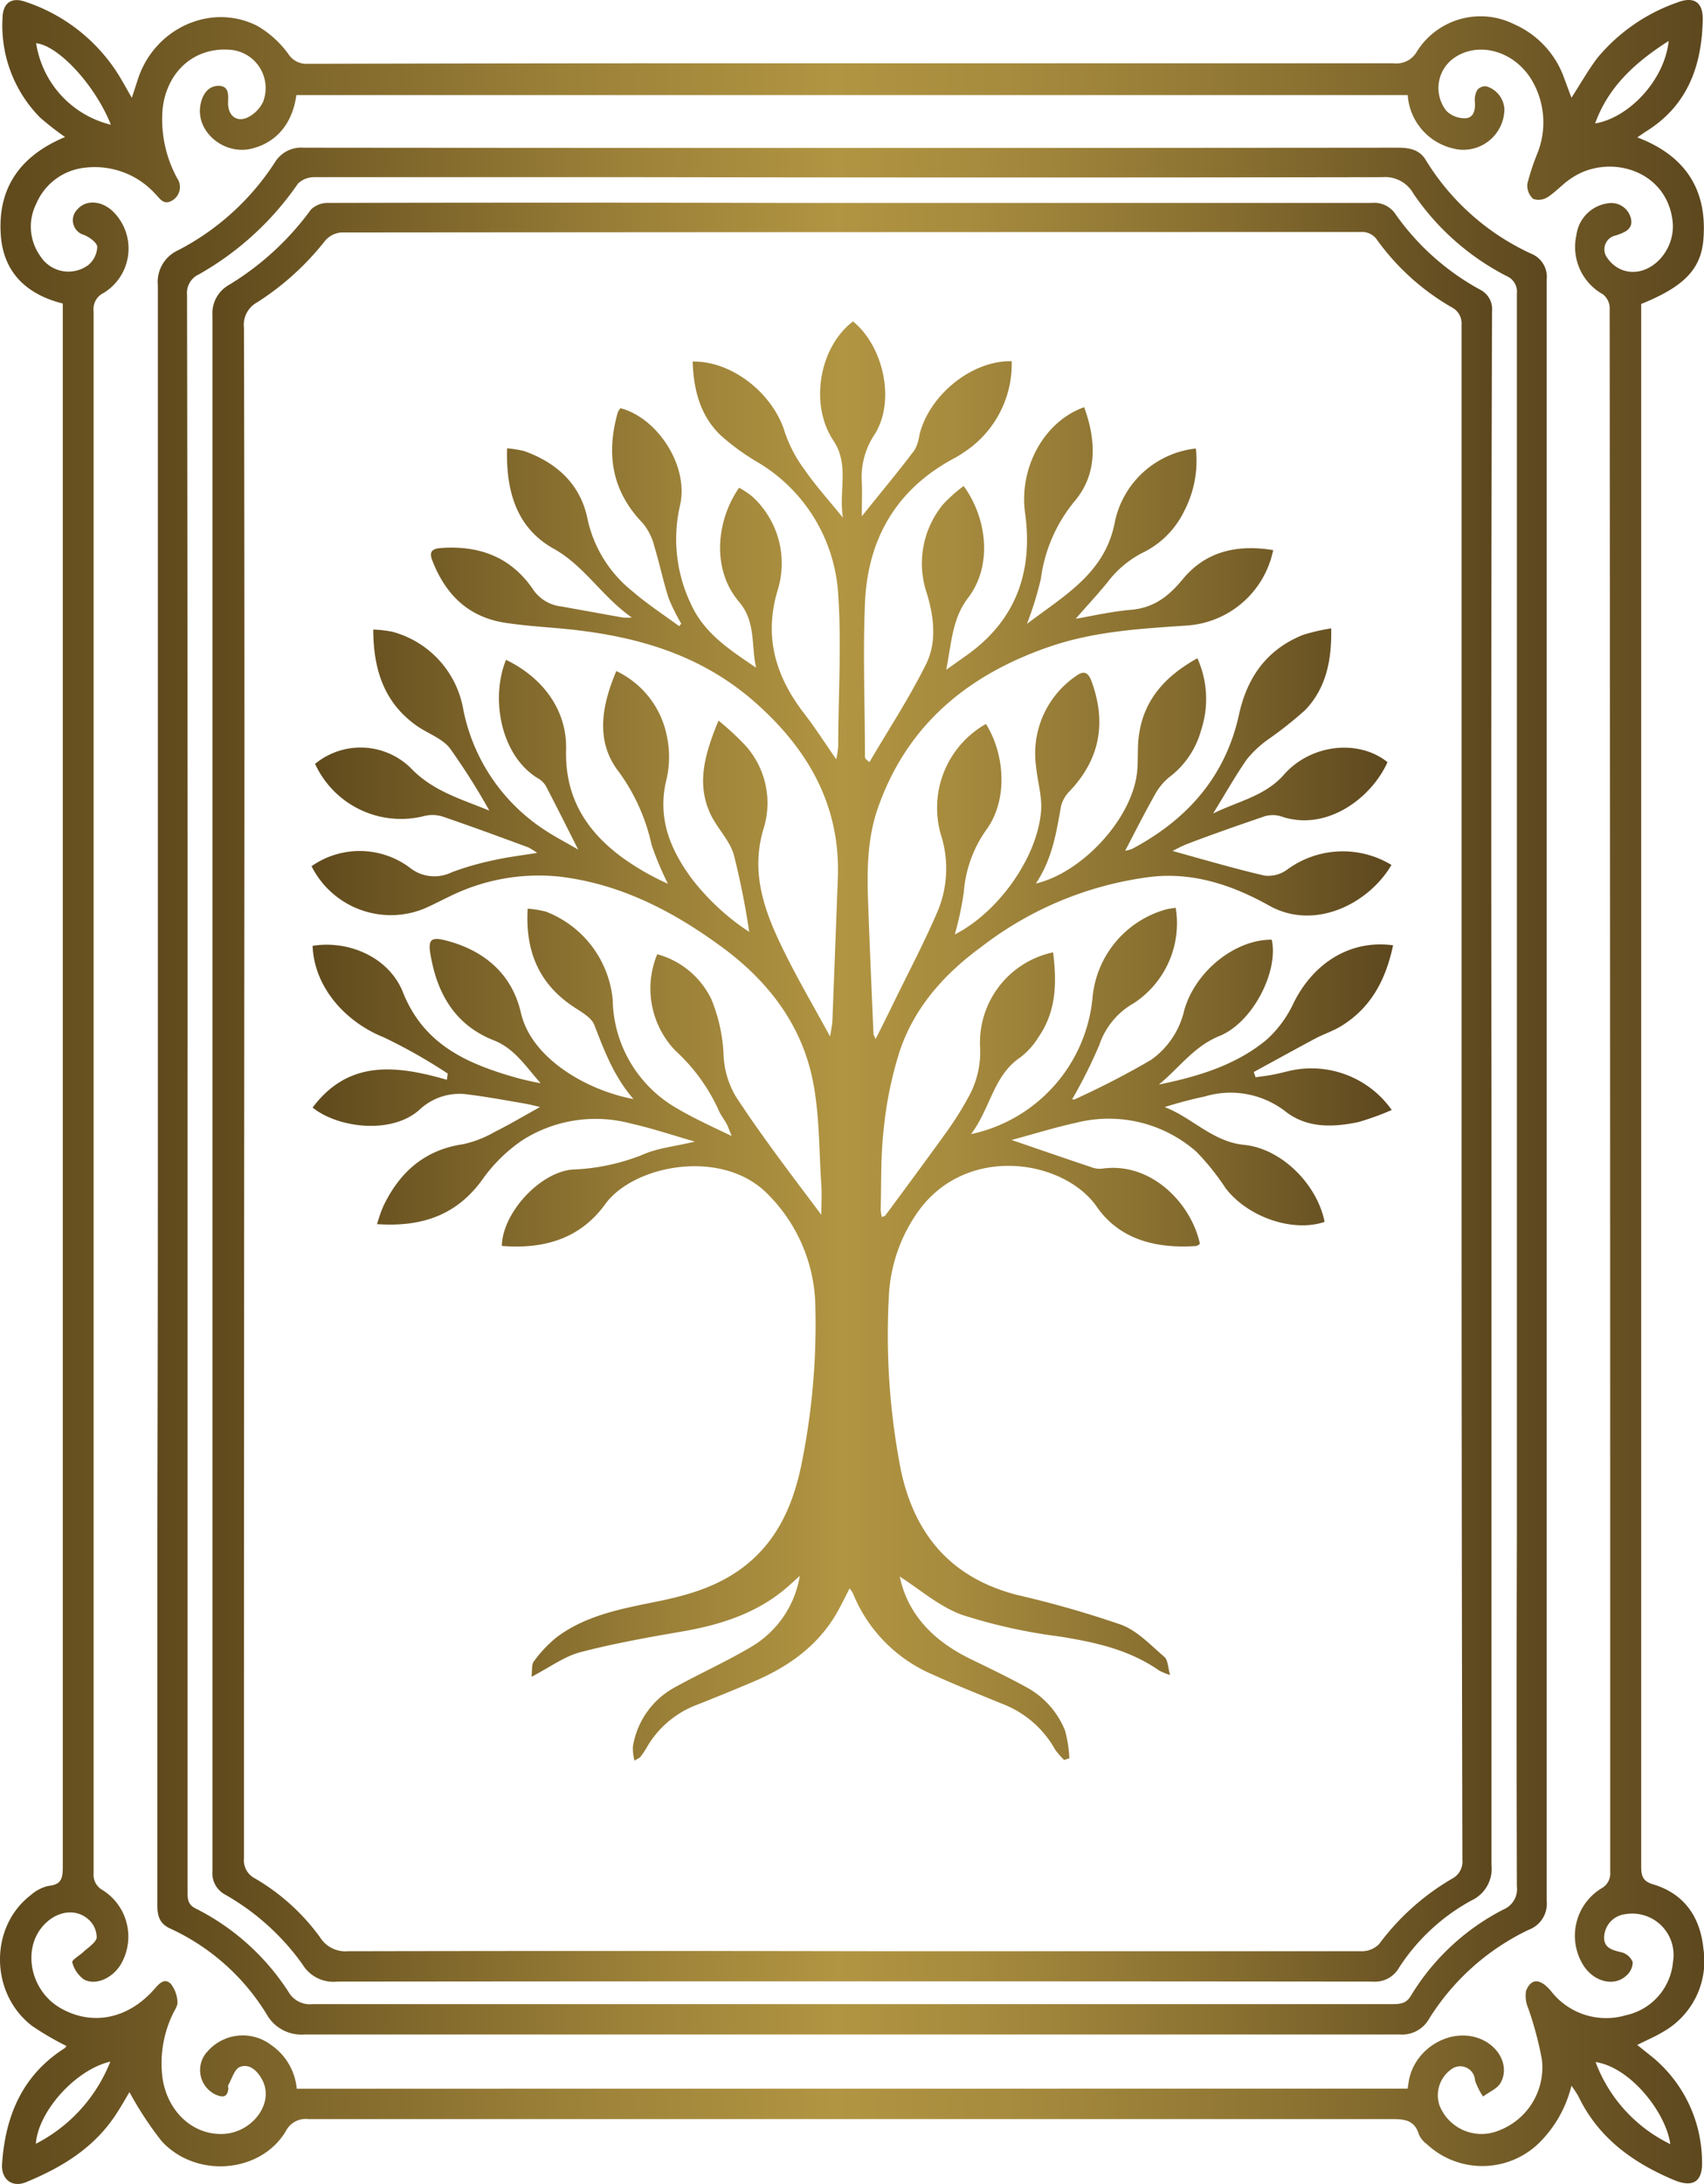 <?xml version="1.0" encoding="UTF-8"?> <svg xmlns="http://www.w3.org/2000/svg" xmlns:xlink="http://www.w3.org/1999/xlink" viewBox="0 0 188.59 241.65"><defs><style>.cls-1{fill:url(#Безымянный_градиент_26);}.cls-2{fill:url(#Безымянный_градиент_26-2);}.cls-3{fill:url(#Безымянный_градиент_26-3);}.cls-4{fill:url(#Безымянный_градиент_26-4);}</style><linearGradient id="Безымянный_градиент_26" y1="120.82" x2="188.59" y2="120.82" gradientUnits="userSpaceOnUse"><stop offset="0" stop-color="#604a1d"></stop><stop offset="0.01" stop-color="#614b1d"></stop><stop offset="0.33" stop-color="#9b8038"></stop><stop offset="0.49" stop-color="#b19542"></stop><stop offset="0.59" stop-color="#a78b3e"></stop><stop offset="0.77" stop-color="#8a7131"></stop><stop offset="1" stop-color="#5d471e"></stop></linearGradient><linearGradient id="Безымянный_градиент_26-2" x1="17.44" y1="120.72" x2="171.19" y2="120.72" xlink:href="#Безымянный_градиент_26"></linearGradient><linearGradient id="Безымянный_градиент_26-3" x1="23.5" y1="120.82" x2="165.11" y2="120.82" xlink:href="#Безымянный_градиент_26"></linearGradient><linearGradient id="Безымянный_градиент_26-4" x1="34.51" y1="115.2" x2="154.24" y2="115.2" xlink:href="#Безымянный_градиент_26"></linearGradient></defs><g id="Слой_2" data-name="Слой 2"><g id="Слой_1-2" data-name="Слой 1"><path class="cls-1" d="M181.64,33.63v1.61q0,85.62,0,171.25c0,1.09.2,1.67,1.39,2,3.41,1.05,5.14,3.63,5.49,7.06a9,9,0,0,1-4.48,9.25c-.86.52-1.8.91-2.84,1.44l1.38,1.1a15.09,15.09,0,0,1,5.79,11.73c.1,2.3-1,3-3.13,2.1-4.53-1.91-8.34-4.65-10.54-9.23a12.22,12.22,0,0,0-.78-1.19,13.39,13.39,0,0,1-3.54,6.29,9,9,0,0,1-12.48.16,2.74,2.74,0,0,1-.86-1.05c-.51-1.72-1.76-1.71-3.22-1.71q-59.85,0-119.69,0a2.47,2.47,0,0,0-2.5,1.34c-2.78,4.65-9.92,5.26-13.74,1.1a38.06,38.06,0,0,1-3.56-5.42c-.47.77-1.07,1.87-1.78,2.88-2.41,3.46-5.88,5.52-9.67,7.08-1.56.64-2.76-.34-2.65-2,.35-5.32,2.23-9.83,6.92-12.82a.68.68,0,0,0,.2-.25,32.33,32.33,0,0,1-3.79-2.21c-4.71-3.61-4.74-11-.13-14.5a4.44,4.44,0,0,1,1.93-1c1.56-.14,1.59-1,1.59-2.25q0-85.56,0-171.11V33.58c-4-1-6.56-3.42-6.86-7.55-.38-5.29,2.21-8.83,7.11-10.87A32.59,32.59,0,0,1,4.43,13,14.48,14.48,0,0,1,.28,2C.31.35,1.24-.36,2.82.2a19.3,19.3,0,0,1,10.25,8c.48.77.92,1.58,1.52,2.62l.67-2.05C17.08,3.14,23.34.26,28.47,2.86a11.25,11.25,0,0,1,3.42,3.08A2.37,2.37,0,0,0,34,7.06Q57.19,7,80.41,7q36.9,0,73.8,0a2.61,2.61,0,0,0,2.63-1.34,8.31,8.31,0,0,1,10.69-3,10.26,10.26,0,0,1,5.59,6c.25.69.51,1.37.8,2.15,1-1.54,1.82-3,2.86-4.39A20.07,20.07,0,0,1,185.62.28c1.81-.71,2.86-.07,2.83,1.86-.09,5.14-1.68,9.57-6.32,12.43l-.92.63c5.27,2,7.74,5.72,7.32,11.21C188.28,29.78,186.38,31.71,181.64,33.63ZM155.79,231.07c.07-.43.11-.75.17-1.06.78-3.58,4.79-5.79,8-4.39,2.05.9,3.09,3.06,2.12,4.81-.37.66-1.28,1-1.94,1.52a7.94,7.94,0,0,1-.89-1.77,1.64,1.64,0,0,0-2.64-1.24,3.52,3.52,0,0,0-1.29,4,5,5,0,0,0,6.5,2.79,7.47,7.47,0,0,0,4.83-7.87,37.72,37.72,0,0,0-1.51-5.67,3.49,3.49,0,0,1-.25-1.92c.57-1.46,1.59-1.39,2.76,0a7.72,7.72,0,0,0,8.3,2.68,6.63,6.63,0,0,0,5.21-5.92,4.57,4.57,0,0,0-5.27-5.26,2.64,2.64,0,0,0-2.34,2.37c-.14,1.34.84,1.6,1.92,1.85a1.84,1.84,0,0,1,1.23,1.08,2,2,0,0,1-.72,1.51c-1.31,1.21-3.45.71-4.64-1a6.15,6.15,0,0,1,1.92-8.68,1.86,1.86,0,0,0,.95-1.77c0-8.52,0-17,0-25.57q0-73.8-.06-147.6a2,2,0,0,0-.75-1.4A6,6,0,0,1,174.47,26a4.07,4.07,0,0,1,3.67-3.53,2.23,2.23,0,0,1,2.37,1.73c.25,1.18-.74,1.52-1.64,1.84a1.57,1.57,0,0,0-.92,2.58,3.54,3.54,0,0,0,1.46,1.19c2.88,1.22,6.12-1.89,5.7-5.38C184.42,18.72,178,17,174,19.66c-1,.63-1.74,1.52-2.7,2.14a1.85,1.85,0,0,1-1.62.2,2,2,0,0,1-.64-1.67,26.37,26.37,0,0,1,1.12-3.39,9.19,9.19,0,0,0-.64-8.09c-1.9-3.17-5.81-4.32-8.53-2.48a4.06,4.06,0,0,0-.88,5.93,2.9,2.9,0,0,0,2.12.78c.9-.08,1.07-.95,1-1.83a2.22,2.22,0,0,1,.27-1.3,1.15,1.15,0,0,1,1-.4,2.8,2.8,0,0,1,2,2.52,4.54,4.54,0,0,1-5.7,4.35,6.52,6.52,0,0,1-5-5.9h-123c-.43,3.15-2.2,5.24-4.93,5.92-3.1.77-6.25-1.9-5.68-4.86.21-1.11.84-2.11,2.05-2.08s1,1.19,1,2c.05,1.43,1.1,2.11,2.35,1.4a3.73,3.73,0,0,0,1.53-1.64,4.25,4.25,0,0,0-3.73-5.76C21.5,5.23,18.49,7.89,18,12a13.6,13.6,0,0,0,1.61,7.72,1.72,1.72,0,0,1-.5,2.43c-1,.65-1.44-.23-1.95-.73a9.06,9.06,0,0,0-7.73-2.87,6.59,6.59,0,0,0-5.42,4,5.6,5.6,0,0,0,.45,5.78,3.68,3.68,0,0,0,5.3,1,2.72,2.72,0,0,0,1-2c0-.48-.84-1.08-1.44-1.33a1.69,1.69,0,0,1-.75-2.84c.93-1.07,2.64-1,3.93.23a5.75,5.75,0,0,1-1,9,2,2,0,0,0-1.14,2.07q0,59.56,0,119.13,0,26.82,0,53.63a1.94,1.94,0,0,0,1,1.89,6.07,6.07,0,0,1,2,8.23c-.92,1.52-2.79,2.37-4.09,1.64A3.36,3.36,0,0,1,8,217.09c-.07-.25.83-.76,1.26-1.17s1.36-1,1.44-1.55a2.67,2.67,0,0,0-.89-2c-1.32-1.21-3.3-1-4.74.38-2.7,2.55-1.85,7.43,1.64,9.42s7.47,1.21,10.39-2.13c.52-.59,1.1-1.26,1.81-.56a3.51,3.51,0,0,1,.73,2c.05.44-.34.93-.54,1.39A12.55,12.55,0,0,0,18,230c.57,3.57,3.26,6.15,6.57,6.09s5.9-3.43,4.41-6.07c-.52-.94-1.38-1.75-2.43-1.35-.6.24-.88,1.3-1.28,2-.07.11,0,.28,0,.41-.1.92-.57,1-1.34.68a3,3,0,0,1-.94-4.83,5.18,5.18,0,0,1,7-.7,6.58,6.58,0,0,1,2.85,4.85ZM12.27,13.8C10.54,9.43,6.48,5.05,4,4.78A11,11,0,0,0,12.27,13.8ZM184.68,4.53C181,6.88,178,9.59,176.54,13.66,180.38,13,184.25,8.77,184.68,4.53Zm.18,232.68c-.48-3.51-4.43-8.51-8.27-9.08A16.52,16.52,0,0,0,184.86,237.21ZM12.21,228.08c-3.91.92-8,5.56-8.24,9.09A17.37,17.37,0,0,0,12.21,228.08Z"></path><path class="cls-2" d="M17.47,120.84q0-44.64,0-89.28a3.84,3.84,0,0,1,2.22-3.86A28.19,28.19,0,0,0,30.4,18a3.42,3.42,0,0,1,3.22-1.66q60.53.06,121.06,0c1.27,0,2.39.18,3.11,1.35a26.76,26.76,0,0,0,11.7,10.39,2.75,2.75,0,0,1,1.69,2.84q0,89.7,0,179.39a3.07,3.07,0,0,1-2,3.19,26.39,26.39,0,0,0-11,9.82,3.43,3.43,0,0,1-3.27,1.76q-60.6,0-121.2,0a4.4,4.4,0,0,1-4.2-2.24,24.51,24.51,0,0,0-10.69-9.49c-1.25-.57-1.41-1.52-1.41-2.7q0-20.52,0-41Q17.48,145.23,17.47,120.84Zm3.29.11V143.2q0,33.09,0,66.19c0,.79.08,1.35.91,1.76a26.21,26.21,0,0,1,10.26,9.22,2.73,2.73,0,0,0,2.69,1.35q44.3,0,88.58,0H154c.84,0,1.59,0,2.13-.89a25.6,25.6,0,0,1,10.27-9.58,2.45,2.45,0,0,0,1.48-2.56q-.06-19.35,0-38.7,0-68.76,0-137.51a1.87,1.87,0,0,0-1.12-1.93,27.85,27.85,0,0,1-10.34-9.14A3.58,3.58,0,0,0,153,19.6q-41,.07-82.09,0-18,0-36.07,0a2.61,2.61,0,0,0-1.86.71A33,33,0,0,1,22,30.36a2.26,2.26,0,0,0-1.3,2.27Q20.78,76.79,20.76,121Z"></path><path class="cls-3" d="M165.07,120.78q0,42.78,0,85.55a3.87,3.87,0,0,1-2.23,3.93,22.15,22.15,0,0,0-8,7.43,3.07,3.07,0,0,1-2.94,1.54q-57.28-.06-114.57,0a4,4,0,0,1-3.86-1.92,26.7,26.7,0,0,0-8.56-7.71,2.68,2.68,0,0,1-1.4-2.59q0-86,0-172.06a3.64,3.64,0,0,1,1.9-3.47,31.25,31.25,0,0,0,9-8.29,2.63,2.63,0,0,1,1.88-.74q25.36-.06,50.72,0,32.41,0,64.82,0a2.82,2.82,0,0,1,2.65,1.29,27.61,27.61,0,0,0,9.3,8.29,2.42,2.42,0,0,1,1.35,2.42Q165,77.59,165.07,120.78Zm-3.31,0h0q0-42.43,0-84.86A2,2,0,0,0,160.67,34a26.35,26.35,0,0,1-8.25-7.44,2,2,0,0,0-1.84-.89q-56.4,0-112.79.05a2.6,2.6,0,0,0-1.79.89,30.3,30.3,0,0,1-7.54,6.84A2.83,2.83,0,0,0,27,36.27q.07,29.08.05,58.18Q27,150,27,205.58a2.25,2.25,0,0,0,1.21,2.23,23.5,23.5,0,0,1,7.22,6.53,3.3,3.3,0,0,0,3.08,1.53q30.06-.06,60.12,0,26,0,52,0a2.69,2.69,0,0,0,2-.79,26.94,26.94,0,0,1,8.07-7.23,2.13,2.13,0,0,0,1.15-2.09Q161.75,163.26,161.76,120.83Z"></path><path class="cls-4" d="M34.6,104.64c4-.65,8.47,1.27,10,5.15,2.21,5.52,6.63,7.68,11.75,9.21a29.62,29.62,0,0,0,3.49.84c-1.59-1.76-2.84-3.82-5.2-4.75-4.3-1.7-6.27-5.18-7-9.52-.28-1.62.08-1.94,1.68-1.53,4.28,1.09,7.35,3.73,8.33,8,1.17,5.13,7.44,8.63,12.46,9.55-2.14-2.46-3.22-5.31-4.33-8.19-.31-.81-1.37-1.4-2.19-1.94-3.89-2.53-5.47-6.14-5.19-10.93a11.74,11.74,0,0,1,2,.32,11.61,11.61,0,0,1,7.41,9.74,14.11,14.11,0,0,0,7.06,12c1.84,1.09,3.82,2,6.11,3.09-.29-.7-.39-1-.54-1.31-.27-.49-.63-.93-.85-1.43a20.23,20.23,0,0,0-4.85-6.71,9.92,9.92,0,0,1-2-10.66,9.38,9.38,0,0,1,6,5,18.4,18.4,0,0,1,1.33,5.84,9.87,9.87,0,0,0,1.33,4.84c1.3,2,2.63,3.88,4,5.77,1.79,2.47,3.65,4.9,5.5,7.38,0-1.06.07-2.19,0-3.3-.26-3.85-.19-7.77-.94-11.53-1.24-6.2-4.92-11-10-14.75-5.44-4-11.3-7.06-18.14-7.85a22.25,22.25,0,0,0-12.17,2.26c-.91.43-1.81.91-2.74,1.31a9.82,9.82,0,0,1-12.43-4.71,9.28,9.28,0,0,1,10.82.12A4.35,4.35,0,0,0,50,96.5a32.09,32.09,0,0,1,4.62-1.33c1.51-.34,3-.52,4.83-.81a6.93,6.93,0,0,0-1-.62c-3.15-1.16-6.29-2.32-9.46-3.4a3.74,3.74,0,0,0-2-.07,10.47,10.47,0,0,1-12.12-5.76,7.93,7.93,0,0,1,10.54.41c2.44,2.58,5.54,3.45,8.75,4.76a74.87,74.87,0,0,0-4.37-6.9c-.85-1.09-2.42-1.62-3.62-2.45-3.62-2.53-4.85-6.19-4.86-10.68a12.94,12.94,0,0,1,2.14.25,10.81,10.81,0,0,1,7.83,8.62A20.68,20.68,0,0,0,60.2,91.77c1.17.78,2.43,1.43,3.79,2.22-1.27-2.51-2.41-4.81-3.61-7.09a2.52,2.52,0,0,0-.89-.82C55.44,83.58,54.26,77.33,56,73c3.94,1.89,6.77,5.44,6.65,9.93-.13,5.15,2.1,8.83,6,11.78a28.24,28.24,0,0,0,5.27,3.06,34.15,34.15,0,0,1-1.8-4.29,21.59,21.59,0,0,0-3.63-8.09c-2.6-3.33-1.93-7.24-.28-11.15a10.11,10.11,0,0,1,5.58,7.12,11.07,11.07,0,0,1,0,4.76c-1.1,4.31.36,7.86,2.84,11.18a26.18,26.18,0,0,0,6.29,5.8,87,87,0,0,0-1.71-8.56c-.48-1.61-1.86-2.93-2.59-4.5-1.58-3.42-.59-6.68.9-10.32a30.32,30.32,0,0,1,3,2.78,9.51,9.51,0,0,1,2.06,8.94c-1.6,5,0,9.33,2.1,13.62,1.55,3.17,3.35,6.23,5.18,9.6a16,16,0,0,0,.26-1.59q.31-8,.61-16c.28-8-3.32-14.18-9.07-19.29s-12.51-7.2-19.87-8.07c-2.65-.31-5.33-.41-8-.83-4-.65-6.5-3.14-7.94-6.86-.4-1,0-1.32.94-1.39,4.27-.31,7.81,1,10.26,4.66a4.37,4.37,0,0,0,3.11,1.81l6.77,1.22a8.14,8.14,0,0,0,1,0c-3.35-2.35-5.24-5.72-8.66-7.62-4.11-2.3-5.28-6.36-5.15-11.1A12,12,0,0,1,58,49.9c3.58,1.27,6.2,3.63,7,7.4A14,14,0,0,0,70,65.42c1.62,1.4,3.43,2.58,5.16,3.85L75.4,69A22,22,0,0,1,74,66.18c-.6-1.88-1-3.82-1.57-5.69a6.46,6.46,0,0,0-1.3-2.62c-3.44-3.56-4.06-7.68-2.75-12.27a2.09,2.09,0,0,1,.29-.44c4.11,1.07,7.58,6.4,6.6,10.71a16.6,16.6,0,0,0,1.15,10.85c1.48,3.36,4.38,5.19,7.26,7.15-.56-2.46,0-5.06-1.88-7.28-3.14-3.69-2.45-9.13,0-12.63a9.23,9.23,0,0,1,1.49,1,10,10,0,0,1,2.76,10.39c-1.54,5.19-.17,9.56,3,13.65,1.23,1.59,2.31,3.3,3.5,5a9.56,9.56,0,0,0,.22-1.46c0-5.57.38-11.17,0-16.71a18.23,18.23,0,0,0-9-14.74,25.54,25.54,0,0,1-4-2.92C77.5,46,76.76,43.14,76.66,40c4.37-.08,8.92,3.56,10.2,7.82A15.12,15.12,0,0,0,89.07,52c1.2,1.73,2.62,3.3,4.22,5.27-.48-3,.74-5.84-1.06-8.54-2.67-4-1.54-10.36,2.18-13.17,3.43,2.81,4.71,8.9,2.37,12.53a8.44,8.44,0,0,0-1.4,5.18c.05,1.24,0,2.48,0,3.85,2-2.5,4-4.88,5.83-7.32a4.61,4.61,0,0,0,.55-1.69c1.08-4.42,5.82-8.25,10.21-8.15a11.69,11.69,0,0,1-4.35,9.4,14.74,14.74,0,0,1-2.31,1.5c-6.26,3.46-9.3,8.94-9.58,15.89-.24,5.66,0,11.33,0,17,0,.12.07.24.5.56,2.11-3.6,4.41-7.1,6.26-10.83,1.21-2.44.88-5.19.09-7.83a10.27,10.27,0,0,1,1.82-9.88,17.09,17.09,0,0,1,2.25-2c2.48,3.36,3.32,8.67.48,12.39-1.76,2.32-1.8,4.91-2.41,7.94l2.22-1.57c5.5-3.89,7.41-9.26,6.51-15.78-.69-5,2.11-10.14,6.54-11.7,1.33,3.64,1.48,7.35-1,10.33a16.93,16.93,0,0,0-3.79,8.64,37.91,37.91,0,0,1-1.54,5c4.24-3.21,8.73-5.68,9.75-11.4a10.3,10.3,0,0,1,8.94-8,12.06,12.06,0,0,1-1.33,7,9.89,9.89,0,0,1-4.64,4.57,11.44,11.44,0,0,0-3.84,3.27c-1.19,1.45-2.47,2.82-3.49,4,1.74-.3,4-.82,6.18-1,2.5-.23,4.13-1.51,5.68-3.39,2.57-3.12,6.08-3.85,10-3.21a10.46,10.46,0,0,1-9.64,8.35c-5,.34-10,.63-14.83,2.24-9.11,3.06-16,8.59-19.27,17.92-1.23,3.5-1.22,7.14-1.08,10.79.17,4.73.38,9.46.58,14.19,0,.13.09.25.24.6.7-1.39,1.32-2.62,1.92-3.86,1.69-3.47,3.5-6.88,5-10.41a12.24,12.24,0,0,0,.29-8.38,10.67,10.67,0,0,1,5-12.21c2,3.2,2.52,8.15.13,11.59a13.67,13.67,0,0,0-2.58,7,34.67,34.67,0,0,1-1,4.7c4.8-2.43,9.14-8.49,9.55-13.66.13-1.61-.4-3.26-.55-4.91A10.37,10.37,0,0,1,119,74.85c1-.76,1.46-.46,1.85.64,1.6,4.5.88,8.49-2.43,12a3.64,3.64,0,0,0-1,1.73c-.52,3-1,5.88-2.78,8.53,5.22-1.24,10.65-7.24,11.2-12.28.16-1.45,0-2.95.25-4.39.62-3.84,3-6.34,6.43-8.26a11,11,0,0,1,.4,8,9.68,9.68,0,0,1-3.51,5.16,6.57,6.57,0,0,0-1.63,2c-1.12,2-2.14,4-3.25,6.14a3.6,3.6,0,0,0,.81-.23c6.07-3.23,10.29-8,11.78-14.81.91-4.17,3.09-7.23,7.09-8.84a21.57,21.57,0,0,1,3.12-.72c.07,3.51-.55,6.57-2.84,9a42.73,42.73,0,0,1-4.19,3.32A11.8,11.8,0,0,0,138,84c-1.28,1.84-2.38,3.8-3.74,6,2.86-1.4,5.76-1.93,7.84-4.3,3-3.4,8.28-3.94,11.46-1.38-1.79,4-6.77,7.72-11.77,6a3.11,3.11,0,0,0-1.86,0c-2.92,1-5.8,2-8.69,3.11a15.36,15.36,0,0,0-1.46.72c3.39.93,6.76,1.93,10.17,2.72a3.53,3.53,0,0,0,2.49-.65A10.39,10.39,0,0,1,154,95.69c-2.53,4.31-8.5,7.31-13.52,4.51-4-2.24-8.33-3.72-13.05-3.2a38.52,38.52,0,0,0-18.88,7.8c-4.1,3-7.4,6.73-9,11.57a42.34,42.34,0,0,0-1.75,8.6c-.34,2.92-.25,5.89-.33,8.83a4.63,4.63,0,0,0,.13.85c.19-.09.34-.11.4-.2,2.32-3.14,4.64-6.27,6.92-9.44a36.66,36.66,0,0,0,2.26-3.63,10.23,10.23,0,0,0,1.29-5.56,10.21,10.21,0,0,1,8.08-10.46c.42,3.32.37,6.51-1.61,9.37a8.39,8.39,0,0,1-2,2.24c-3,2-3.33,5.68-5.47,8.5a17.08,17.08,0,0,0,13.46-15.25,11.18,11.18,0,0,1,8.13-9.61c.34-.09.71-.12,1.06-.18A10.56,10.56,0,0,1,125.46,111a8.33,8.33,0,0,0-3.79,4.6,55.24,55.24,0,0,1-3,6s.2.1.32,0a93.79,93.79,0,0,0,8.4-4.34,9.25,9.25,0,0,0,3.68-5.51c1.24-4.34,5.66-7.82,9.68-7.79.78,3.46-2.07,9.16-5.8,10.66-2.85,1.16-4.47,3.57-6.7,5.37,4.29-.88,8.45-2.11,11.87-4.91a12.65,12.65,0,0,0,3.06-4.14c2.21-4.44,6.3-7,11-6.36-.79,3.73-2.4,6.9-5.75,8.94-.9.55-1.92.88-2.85,1.37-2.28,1.22-4.55,2.47-6.82,3.71l.2.58c.63-.09,1.26-.16,1.88-.28s1.26-.28,1.88-.43a10.88,10.88,0,0,1,11.31,4.33,29.61,29.61,0,0,1-3.7,1.34c-2.77.58-5.63.69-8-1.13a9.92,9.92,0,0,0-9-1.7,45.42,45.42,0,0,0-4.43,1.17c3.06,1.17,5.29,3.83,8.79,4.18,4.16.41,8.09,4.38,8.91,8.52-3.48,1.19-8.46-.5-10.93-3.69a27.18,27.18,0,0,0-3.26-4.07,14.68,14.68,0,0,0-13.29-3.21c-2.34.51-4.64,1.23-7.16,1.91,3.25,1.11,6.15,2.12,9.07,3.09a2.49,2.49,0,0,0,1.09.06c5.43-.68,9.77,4,10.68,8.35-.14.07-.28.22-.44.23-4.38.3-8.46-.69-11-4.38-3.7-5.27-14.72-7-20,.93a17.63,17.63,0,0,0-3,9.32,77.84,77.84,0,0,0,1.36,19c1.55,7.17,5.64,11.89,12.88,13.74a113.36,113.36,0,0,1,11.49,3.29c1.79.67,3.27,2.27,4.78,3.56.39.33.38,1.12.63,2a7.27,7.27,0,0,1-1.19-.48c-3.34-2.34-7.16-3.16-11.11-3.79a59.5,59.5,0,0,1-10.71-2.38c-2.55-.92-4.73-2.86-6.91-4.24.88,4.19,3.74,7.12,7.79,9.1,2.06,1,4.14,2,6.15,3.1a9.45,9.45,0,0,1,4.35,4.83,14,14,0,0,1,.48,3.07l-.58.19a8.82,8.82,0,0,1-1-1.16,11.28,11.28,0,0,0-5.72-5c-2.63-1.08-5.28-2.13-7.87-3.31a16.48,16.48,0,0,1-8.77-8.94,3.64,3.64,0,0,0-.38-.57c-.47.91-.86,1.72-1.3,2.51-2.17,3.89-5.6,6.26-9.61,7.92-2,.85-4.07,1.69-6.13,2.5a10.83,10.83,0,0,0-5.49,4.8c-.19.31-.4.62-.62.91-.07.1-.22.15-.66.42a6.13,6.13,0,0,1-.18-1.52,9.09,9.09,0,0,1,4.71-6.63c2.77-1.53,5.68-2.83,8.4-4.45a11.24,11.24,0,0,0,5.37-7.85l-.93.84c-3.4,3.16-7.58,4.53-12.06,5.31-3.79.65-7.6,1.33-11.31,2.3-1.77.47-3.36,1.66-5.4,2.72.1-.72,0-1.35.26-1.7a14,14,0,0,1,2.53-2.68c3.26-2.44,7.18-3.15,11.06-3.94,3.64-.73,7.14-1.77,10.07-4.19,3.36-2.77,5-6.53,5.89-10.65a77.29,77.29,0,0,0,1.61-17.69,17.92,17.92,0,0,0-5.26-12.54c-5-5.14-14.83-3.26-18,1.1-2.77,3.85-6.84,5-11.44,4.62.07-3.67,4.24-8.17,7.83-8.45a23.12,23.12,0,0,0,7.75-1.64c1.64-.74,3.54-.91,5.78-1.45-2.58-.75-4.8-1.49-7.07-2a15.1,15.1,0,0,0-12.07,1.88,17.55,17.55,0,0,0-4.44,4.41c-2.87,3.91-6.72,5.17-11.59,4.84a17.21,17.21,0,0,1,.7-2c1.8-3.75,4.57-6.23,8.86-6.85a12.26,12.26,0,0,0,3.42-1.33c1.68-.84,3.29-1.8,5.06-2.78-.6-.14-1.17-.29-1.76-.39-2.07-.36-4.15-.74-6.24-1a6.45,6.45,0,0,0-5.35,1.7c-3.09,2.77-9.06,2-11.82-.25,4-5.33,9.3-4.67,14.86-3.07l.09-.69a59.28,59.28,0,0,0-7.06-4C38.07,113,34.75,109.07,34.6,104.64Z"></path></g></g></svg> 